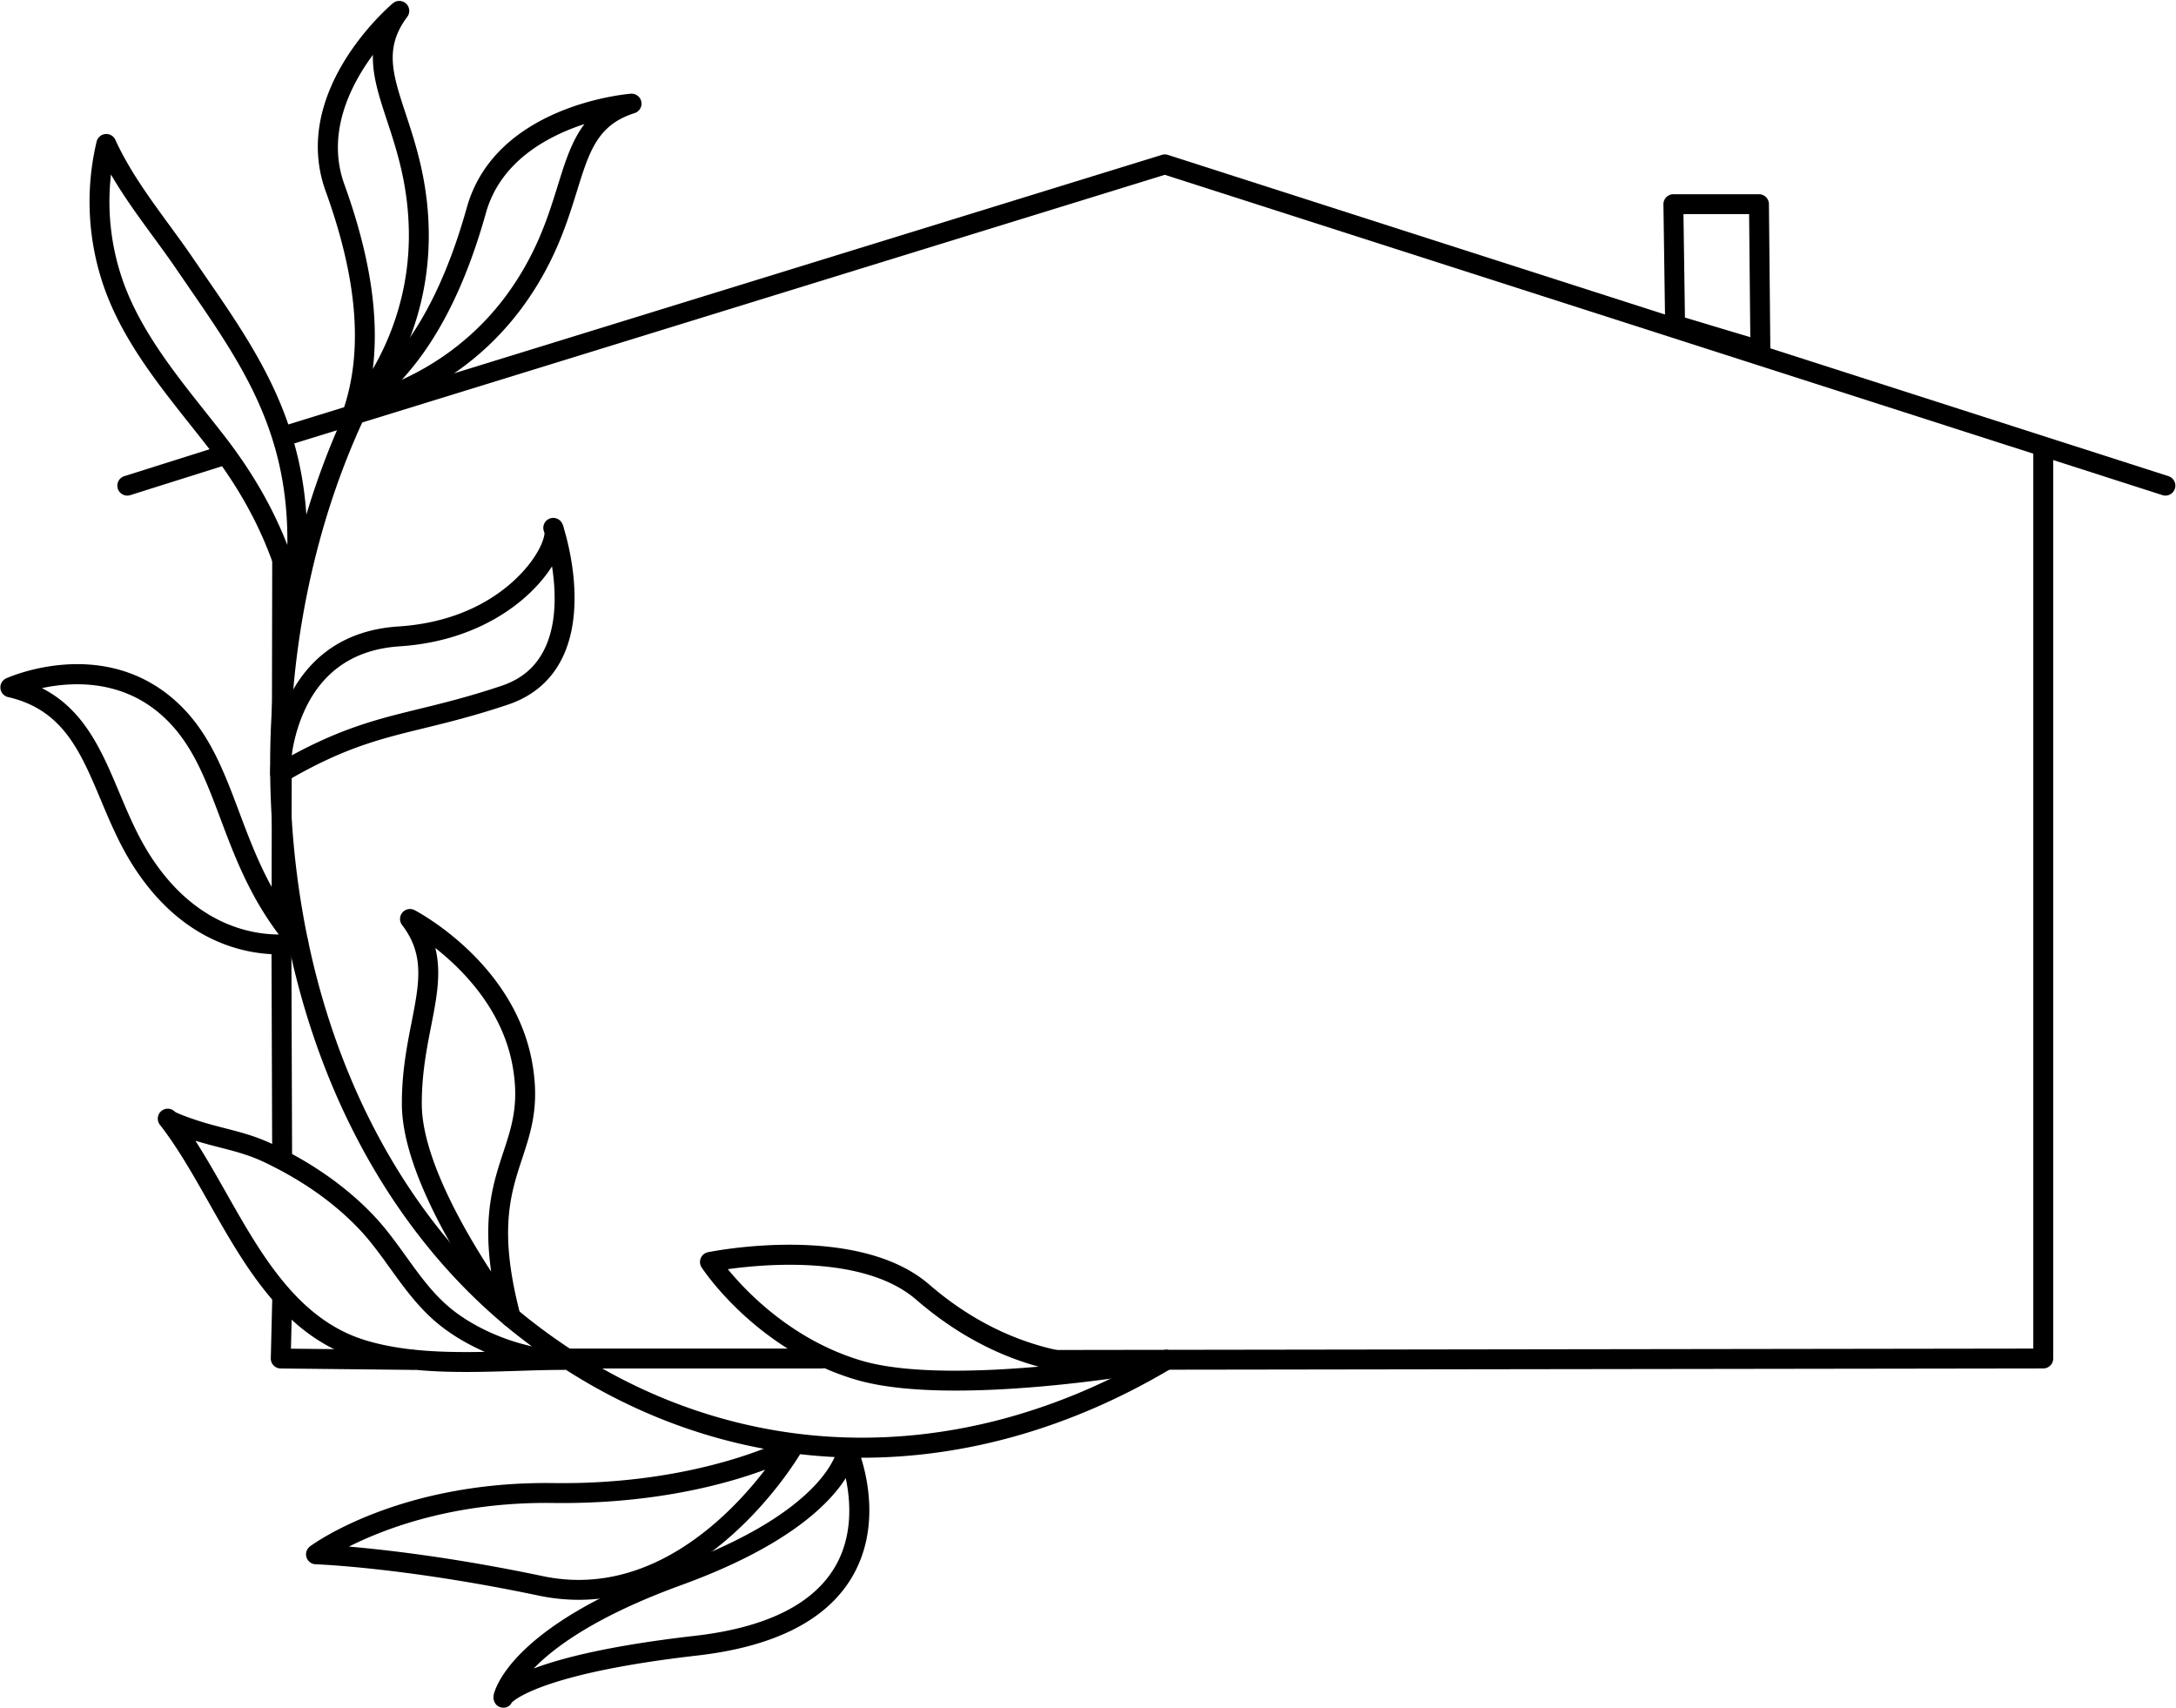 <?xml version="1.0" encoding="UTF-8"?><svg xmlns="http://www.w3.org/2000/svg" xmlns:xlink="http://www.w3.org/1999/xlink" height="2638.5" preserveAspectRatio="xMidYMid meet" version="1.0" viewBox="818.9 1180.1 3362.5 2638.5" width="3362.5" zoomAndPan="magnify"><g id="change1_1"><path d="M2445.34,3296.61a15.38,15.38,0,0,1,0-30.75l1515.56-2.17v-1386a15.38,15.38,0,1,1,30.75,0V3279a15.39,15.39,0,0,1-15.36,15.38l-1530.9,2.19Z" fill="inherit"/></g><g id="change1_2"><path d="M2088.6,3294.42H1700a15.38,15.38,0,1,1,0-30.75H2088.6a15.38,15.38,0,0,1,0,30.75Z" fill="inherit"/></g><g id="change1_3"><path d="M1457,3296.61h-.17l-204.27-2.19a15.38,15.38,0,0,1-15.2-15.75l2.2-90.05a15.37,15.37,0,0,1,30.74.74l-1.82,74.48,188.68,2a15.38,15.38,0,0,1-.16,30.75Z" fill="inherit"/></g><g id="change1_4"><path d="M1254.87,2980.33A15.38,15.38,0,0,1,1239.5,2965l-1.07-318.48a15.38,15.38,0,0,1,15.32-15.43h.06a15.38,15.38,0,0,1,15.37,15.32l1.07,318.48a15.38,15.38,0,0,1-15.32,15.43Z" fill="inherit"/></g><g id="change1_5"><path d="M1253.9,2609.13h0a15.38,15.38,0,0,1-15.35-15.4l1-551.3a15.39,15.39,0,0,1,15.38-15.35h0a15.37,15.37,0,0,1,15.35,15.4l-1,551.31A15.37,15.37,0,0,1,1253.9,2609.13Z" fill="inherit"/></g><g id="change1_6"><path d="M4165.14,1945.82a15.37,15.37,0,0,1-4.7-.74L2618.76,1450.17l-1355,418.09a15.38,15.38,0,0,1-9.07-29.39l1359.59-419.51a15.3,15.3,0,0,1,9.23.05L4169.83,1915.8a15.38,15.38,0,0,1-4.69,30Z" fill="inherit"/></g><g id="change1_7"><path d="M1015.46,1945.82a15.38,15.38,0,0,1-4.62-30l141.3-44.56a15.38,15.38,0,1,1,9.25,29.33l-141.3,44.55A15.25,15.25,0,0,1,1015.46,1945.82Z" fill="inherit"/></g><g id="change1_8"><path d="M3539.15,1737.16a15.56,15.56,0,0,1-4.42-.65L3403,1697a15.38,15.38,0,0,1-11-14.51l-2.66-186.69a15.4,15.4,0,0,1,15.38-15.6H3537a15.38,15.38,0,0,1,15.37,15.23l2.2,226.23a15.39,15.39,0,0,1-15.38,15.53Zm-116.57-66.4,101,30.3-1.85-190.14H3420.3Z" fill="inherit"/></g><g id="change1_9"><path d="M2150.82,3432.31c-188.16,0-371.81-63.16-531.72-188.54-188.22-147.59-317.39-379.92-363.73-654.2-32.58-192.83-23.19-393.39,27.17-580,20.28-75.16,47-147,79.55-213.63a15.37,15.37,0,1,1,27.63,13.49c-31.65,64.84-57.72,134.88-77.49,208.16-49.21,182.36-58.39,378.38-26.54,566.87,45.06,266.71,170.21,492.27,352.39,635.12,285.57,223.91,650.09,242,975.1,48.46a15.38,15.38,0,1,1,15.74,26.42C2474.29,3386.54,2310.92,3432.31,2150.82,3432.31Z" fill="inherit"/></g><g id="change1_10"><path d="M1539.1,3299.8c-56.31,0-112.16-3.76-163.83-19.37-116.31-35.14-176-140.41-233.62-242.21-24.81-43.81-48.26-85.18-75.65-120.33h0a15.37,15.37,0,0,1,23.14-20.17c5.83,3.8,31.77,12.88,47,17.33,10.81,3.15,21,5.77,30.76,8.29,24.66,6.35,48,12.34,74.89,25.23q8.51,4.07,16.9,8.39c54.12,27.9,100.38,61.88,137.5,101,19.1,20.12,35,42.26,50.42,63.67,20.43,28.39,39.72,55.22,65.68,77.43,45.24,38.72,119.78,66.8,177.29,66.8h.15a15.38,15.38,0,0,1,0,30.75c-23,0-46.5.75-71.4,1.54C1592.11,3299,1565.55,3299.8,1539.1,3299.8Zm-418.26-357.23c16.66,25.94,32.28,53.5,47.57,80.49,54.68,96.54,111.24,196.36,215.75,227.93,56.52,17.07,120.16,19,183.92,17.76-28.23-12.35-54.57-28.2-75.75-46.33-28.77-24.61-50-54.21-70.64-82.84-14.8-20.57-30.1-41.84-47.76-60.45-34.75-36.61-78.24-68.52-129.29-94.83q-8-4.12-16.08-8c-24.23-11.59-45.11-17-69.29-23.19-10-2.59-20.42-5.26-31.7-8.55C1125.37,2943.93,1123.12,2943.26,1120.84,2942.57Zm-30.6-43.59h0Z" fill="inherit"/></g><g id="change1_11"><path d="M1713.15,3651.82a300,300,0,0,1-61.88-6.49c-207.61-43.62-343.25-48.34-344.6-48.39a15.38,15.38,0,0,1-8.68-27.71c5.55-4.12,138.68-100.79,375.45-97.76,226.84,3.17,362.09-68.85,363.42-69.57a15.37,15.37,0,0,1,20.67,21.17c-1.6,2.79-40.15,69.07-109,130C1874.75,3618.31,1794.4,3651.82,1713.15,3651.82Zm-355-82.21c58.31,5,163.86,17.14,299.47,45.63,165.57,34.76,289.64-94,343.61-164.49-60.33,22.37-172.89,53.51-328.18,51.47C1521.52,3500.21,1413.35,3541.76,1358.13,3569.61Z" fill="inherit"/></g><g id="change1_12"><path d="M1596.91,3818.5a17.36,17.36,0,0,1-5.07-.78c-7.42-2.25-11.52-10.57-10.21-18.21.74-4.25,20.95-105.26,279.8-199.4,237.51-86.38,251.51-181.23,251.58-182.17a15.38,15.38,0,0,1,29.4-5c2,4.43,47.16,109.62-5.81,201.87-39,67.93-120,109.37-240.59,123.16-235.33,26.89-281.93,68.16-286.35,72.65A13.81,13.81,0,0,1,1596.91,3818.5Zm13-8.33Zm515.9-346.3c-26.47,41.54-92,106.27-253.85,165.14-130.27,47.38-195.76,95.19-228.4,129,44-16.65,119.57-35.74,249-50.53,110.26-12.6,183.36-48.84,217.29-107.71C2137.16,3552.28,2133.26,3498.93,2125.79,3463.87Z" fill="inherit"/></g><g id="change1_13"><path d="M2295.83,3328.58c-58.14,0-113.44-4.58-155.55-17.21-152.39-45.69-233.8-167.91-237.19-173.09a15.38,15.38,0,0,1,9.82-23.49c9.4-1.9,231.61-45.49,342,50,122.92,106.39,247.5,114.66,313.56,109.37,30.22-4.53,49.07-7.94,49.84-8.08a15.37,15.37,0,0,1,7.24,29.83c-2.6.79-24.26,7.09-58.82,9.71C2502.67,3315.2,2395.13,3328.58,2295.83,3328.58ZM1943.61,3141c28.91,35.34,99.43,109.16,205.5,141,68.78,20.63,178.61,18,274.72,9.6-58.11-15.91-123.58-46.73-189.08-103.43C2155.7,3119.66,2003.14,3132.68,1943.61,3141ZM1916,3129.86h0Z" fill="inherit"/></g><g id="change1_14"><path d="M1272.63,2118.14a15.38,15.38,0,0,1-14.89-11.59c-21.69-85.4-59-160.14-117.25-235.22-9.13-11.76-18.43-23.47-27.74-35.19-49.82-62.76-101.34-127.66-130.22-204.4a400.68,400.68,0,0,1-14.33-232.87,15.38,15.38,0,0,1,28.94-2.77c21.3,46.77,52.67,89.68,83,131.17,12.39,16.93,25.19,34.44,37.25,52.11q9.61,14.08,19.14,27.88c92.93,134.9,180.7,262.32,151.36,497.41a15.36,15.36,0,0,1-14.3,13.44C1273.27,2118.14,1273,2118.14,1272.63,2118.14ZM990.39,1449.69a370,370,0,0,0,20.92,171.22c27.18,72.23,77.17,135.2,125.53,196.11,9.37,11.81,18.74,23.6,27.94,35.46,43,55.31,75,110.53,98.16,169.66,2.06-174.17-70-278.73-151.72-397.44q-9.56-13.86-19.21-28c-11.79-17.26-24.44-34.57-36.68-51.3C1032.9,1514.75,1009.93,1483.33,990.39,1449.69Z" fill="inherit"/></g><g id="change1_15"><path d="M1373,1821a15.38,15.38,0,0,1-8.87-27.93c79.1-56,136.7-151.58,176.12-292.23,44.07-157.28,244.74-175.25,253.26-175.93a15.37,15.37,0,0,1,5.87,30c-57.15,18.05-69.83,58.86-89,120.61-14.58,46.93-32.73,105.33-76.79,168.79-103,148.33-251.67,175.4-258,176.48A15.55,15.55,0,0,1,1373,1821ZM1722,1371.78c-57,18.61-129.85,57.54-152.21,137.33-31.3,111.74-74.11,196.8-129.94,257.67,49.32-22.4,115.83-64.32,168.41-140.06,41.35-59.56,58-113.12,72.67-160.37C1692,1430.71,1702.24,1397.81,1722,1371.78Zm73.92-16.26Z" fill="inherit"/></g><g id="change1_16"><path d="M1363.08,1836.06a15.38,15.38,0,0,1-14.52-20.43c31.86-91.52,23.21-202.8-26.43-340.17-55.51-153.62,97.38-284.83,103.91-290.34a15.38,15.38,0,0,1,22.2,21c-36,47.89-22.64,88.47-2.38,149.88,15.4,46.67,34.56,104.75,35.57,182,2.37,180.56-102.94,289-107.42,293.52A15.35,15.35,0,0,1,1363.08,1836.06Zm32.06-571.25c-35.61,48.28-72.25,122.27-44.09,200.2,39.44,109.14,54,203.24,43.94,285.23,27.12-46.9,56.9-119.65,55.7-211.85-1-72.5-18.53-125.76-34-172.75C1405,1330.2,1394.17,1297.48,1395.14,1264.81Z" fill="inherit"/></g><g id="change1_17"><path d="M1251.76,2390.39a15.37,15.37,0,0,1-15.37-15.32c0-2.14,1.54-214.29,198.27-227.09,123.69-8,184.23-72.3,204.52-99.55,16.87-22.67,21.15-39.38,21.1-44.79-.57-1.85-.91-2.88-1-3a15.37,15.37,0,0,1,27.8-12.76,27.39,27.39,0,0,1,3.29,9.06c7.86,26,34,125.66-2.72,200-17.14,34.74-45.4,58.92-84,71.88-51.42,17.27-92.92,27.42-129.54,36.37-70,17.11-125.24,30.62-214.63,83.06A15.26,15.26,0,0,1,1251.76,2390.39Zm420.17-335.27c-34.82,54.58-114,115.65-235.27,123.55-70.4,4.58-120.23,38.65-148.12,101.26-11.08,24.88-16.43,49.44-19,67.36,79.14-43.05,134.34-56.55,197.33-71.95,36-8.8,76.86-18.79,127-35.64,30.95-10.4,52.6-28.8,66.18-56.28C1679.78,2143.61,1677.81,2093,1671.93,2055.12Z" fill="inherit"/></g><g id="change1_18"><path d="M1250.09,2654.61c-50.73,0-149.53-17.35-225.88-137.46-20.73-32.61-35.33-67.33-49.45-100.92-31.54-75-58.78-139.79-143.32-159.1a15.37,15.37,0,0,1-2.89-29c5.77-2.6,142.58-62.61,253.36,27.82,56.88,46.44,80.94,110.46,106.41,178.25,24,63.89,48.83,129.95,103.23,192.47a15.37,15.37,0,0,1-8.38,25.13C1281.46,2652.15,1269.17,2654.61,1250.09,2654.61ZM883.61,2243.25c65.73,33.22,93,98,119.49,161.06,13.63,32.41,27.73,65.93,47.06,96.34,68.59,107.91,156,123.17,199.55,123.25-45.49-60-69.08-122.75-90.17-178.9-25-66.56-46.62-124-97.08-165.24C1001.09,2229.67,928.48,2233.65,883.61,2243.25Z" fill="inherit"/></g><g id="change1_19"><path d="M1608.12,3230.43a15.38,15.38,0,0,1-12.21-6c-6.34-8.26-155.12-203.81-156-337.53-.31-49.32,7.82-90.78,15-127.36,11.89-60.65,20.49-104.47-14.65-150.24a15.37,15.37,0,0,1,19.31-23c6.26,3.26,153.58,81.74,181.48,234.36,12.14,66.33-1.14,106.59-15.2,149.22-18.16,55.07-36.94,112-2.9,241.26a15.38,15.38,0,0,1-14.86,19.29Zm-116.56-585.67c9.68,38.48,2,77.58-6.44,120.69-6.9,35.16-14.71,75-14.42,121.25.5,80.33,63.12,190.44,107.18,258.05-12.67-89.07,3.86-139.21,18.8-184.51,13.35-40.47,24.88-75.43,14.16-134C1595.09,2740.1,1534.82,2678.78,1491.56,2644.76Z" fill="inherit"/></g></svg>